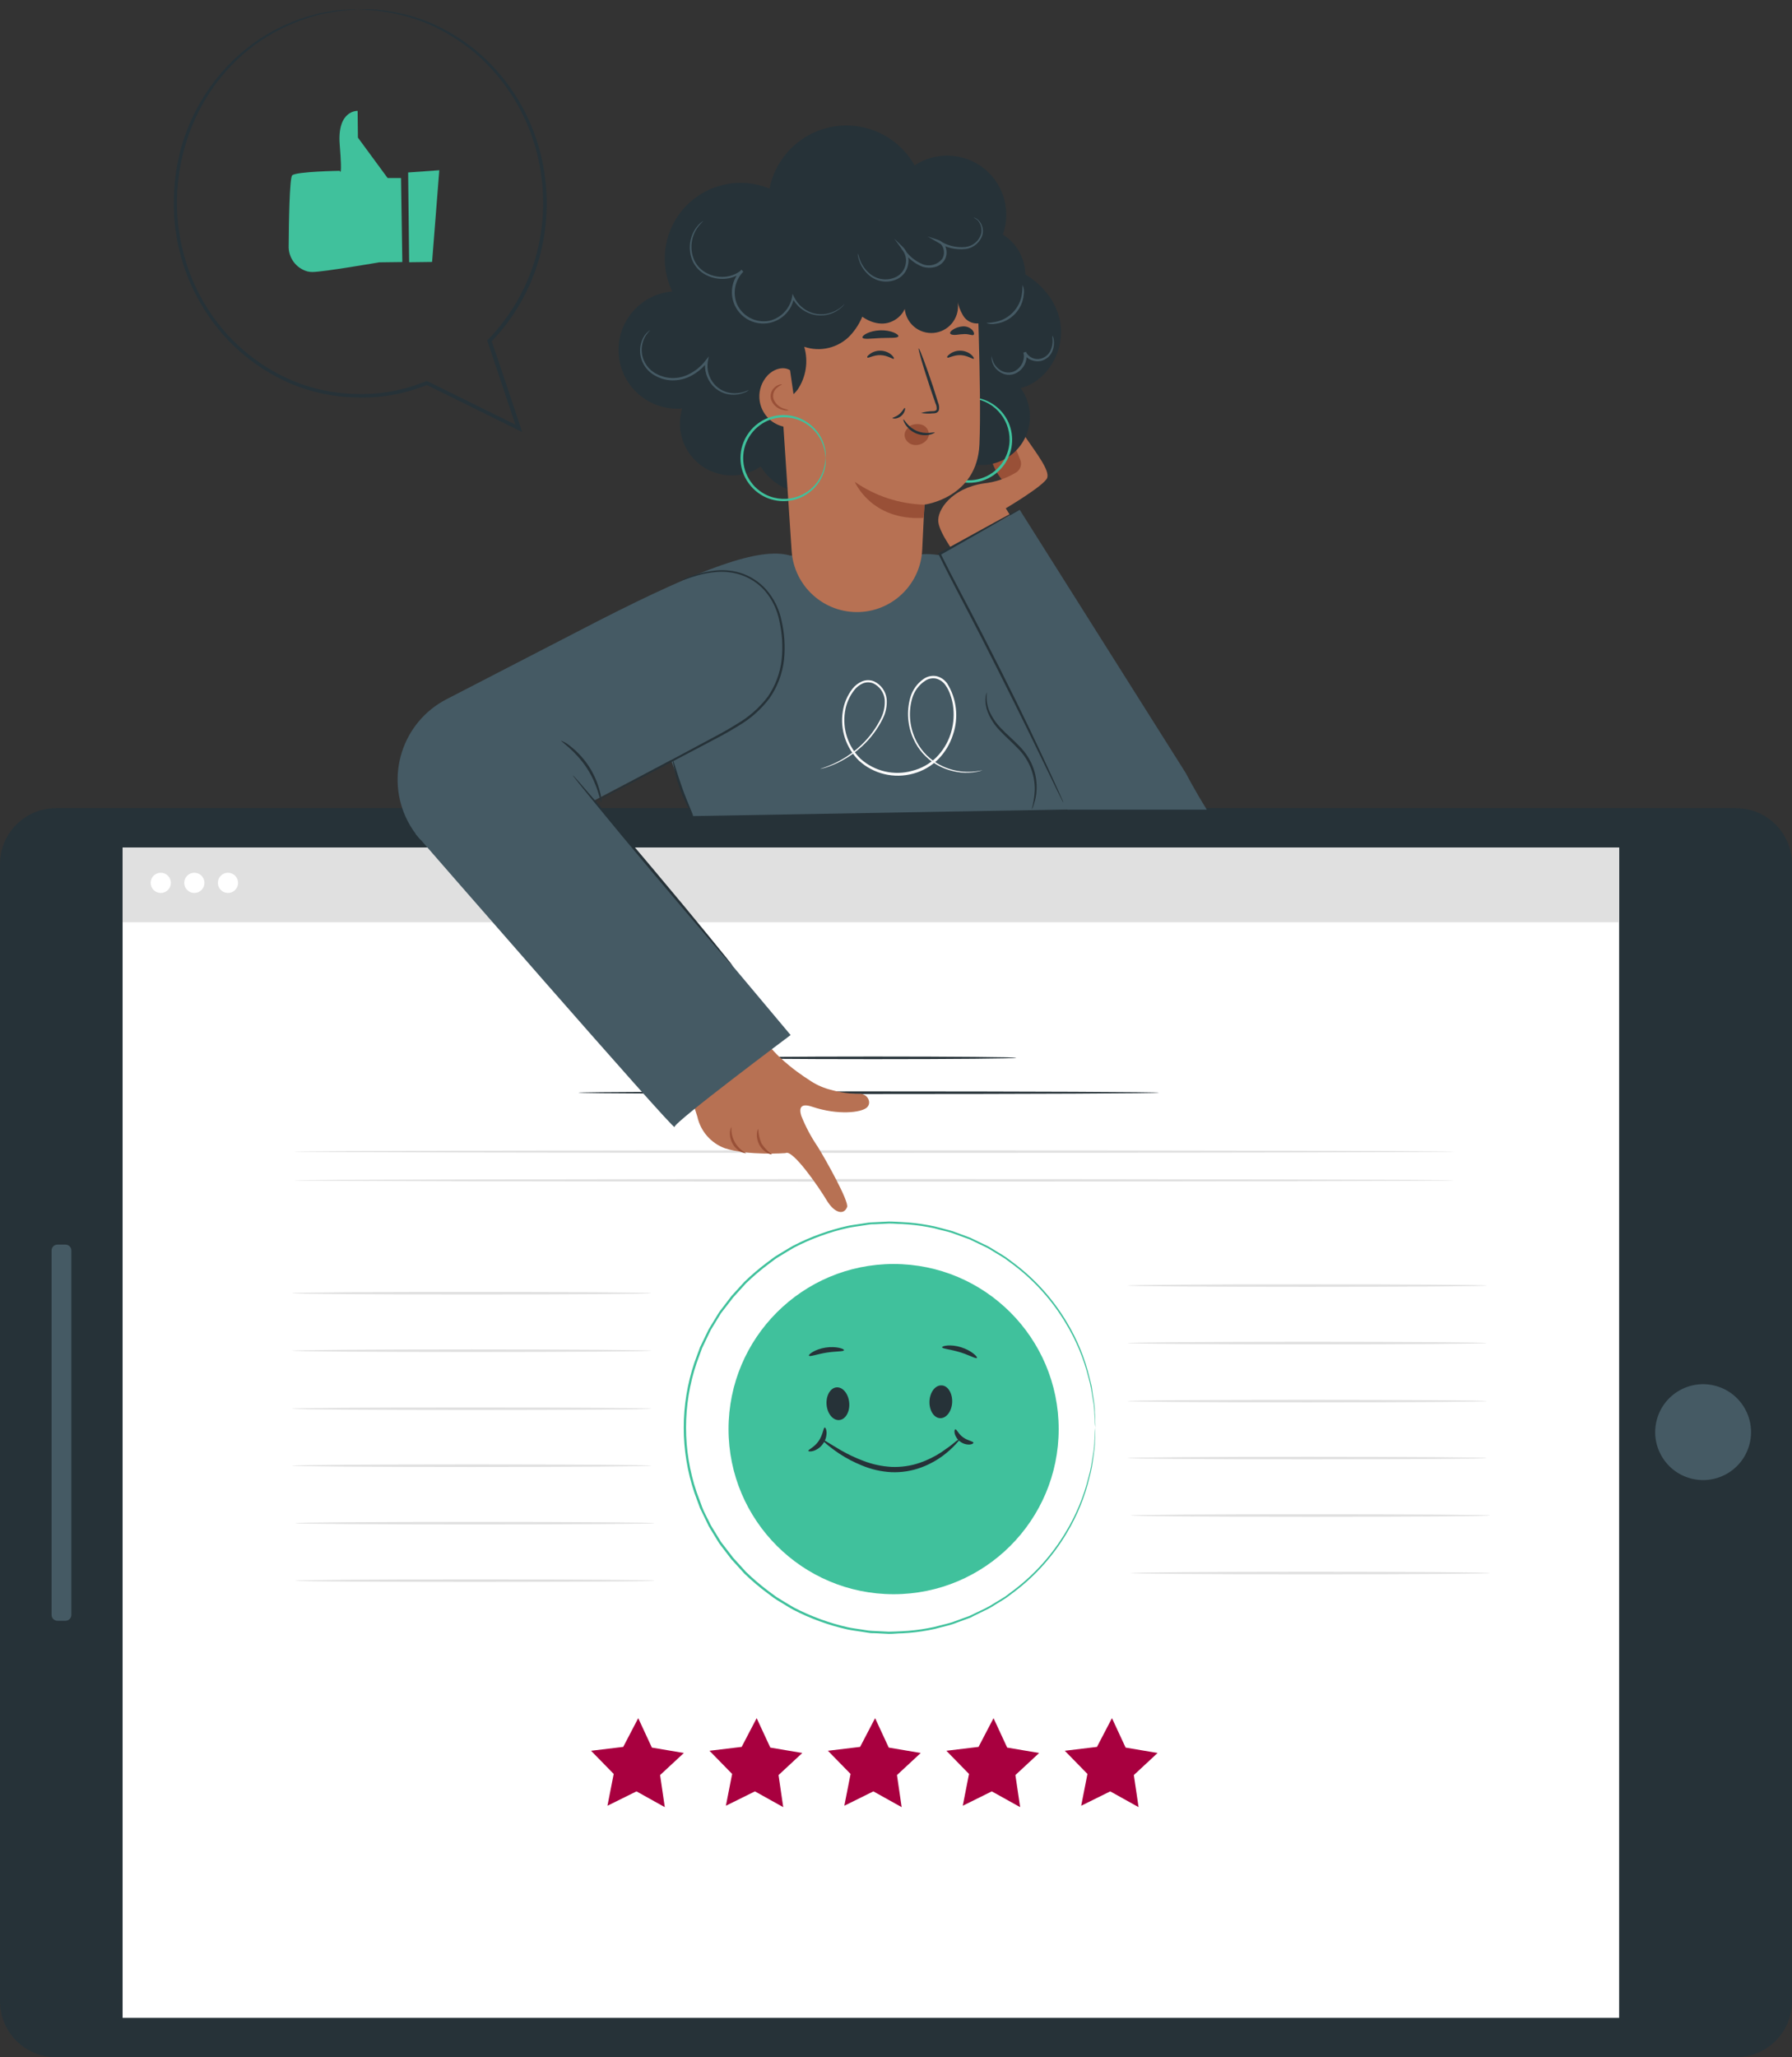 <?xml version="1.0" encoding="utf-8"?>
<!-- Generator: Adobe Illustrator 27.3.1, SVG Export Plug-In . SVG Version: 6.00 Build 0)  -->
<svg version="1.1" id="Слой_1" xmlns="http://www.w3.org/2000/svg" xmlns:xlink="http://www.w3.org/1999/xlink" x="0px" y="0px"
	 viewBox="0 0 370.4 425.11" style="enable-background:new 0 0 370.4 425.11;" xml:space="preserve">
<rect x="0" y="0" width="370.4" height="425.11" fill="#333333" stroke="none"/>
<style type="text/css">
	.st0{fill:#263238;}
	.st1{fill:#FFFFFF;}
	.st2{fill:#455A64;}
	.st3{fill:#A8003F;}
	.st4{fill:#40C19C;}
	.st5{fill:#E0E0E0;}
	.st6{fill:#B77153;}
	.st7{fill:#995037;}
	.st8{fill:#FAFAFA;}
</style>
<g id="freepik--Character--inject-28">
	<path class="st0" d="M0,413.56v-235c0-6.379,5.171-11.55,11.55-11.55h347.3c6.379,0,11.55,5.171,11.55,11.55v235
		c0,6.379-5.171,11.55-11.55,11.55H11.55C5.171,425.11,0,419.939,0,413.56z"/>
	<rect x="25.34" y="175.15" class="st1" width="309.33" height="241.83"/>
	
		<ellipse transform="matrix(0.229 -0.974 0.974 0.229 -16.935 570.812)" class="st2" cx="351.819" cy="296.095" rx="9.9" ry="9.9"/>
	<path class="st2" d="M10.66,333.71v-75.3c0-0.674,0.546-1.22,1.22-1.22h1.65c0.674,0,1.22,0.546,1.22,1.22v75.3
		c0,0.674-0.546,1.22-1.22,1.22h-1.65C11.206,334.93,10.66,334.384,10.66,333.71z"/>
	<polygon class="st3" points="223.48,373.15 229.48,370.18 235.34,373.44 234.36,366.81 239.27,362.25 232.66,361.13 229.84,355.05 
		226.74,360.99 220.09,361.79 224.77,366.58 	"/>
	<polygon class="st3" points="199,373.15 205,370.18 210.86,373.44 209.88,366.81 214.79,362.25 208.18,361.13 205.36,355.05 
		202.26,360.99 195.61,361.79 200.29,366.58 	"/>
	<polygon class="st3" points="174.52,373.15 180.52,370.18 186.37,373.44 185.4,366.81 190.31,362.25 183.7,361.13 180.88,355.05 
		177.78,360.99 171.13,361.79 175.81,366.58 	"/>
	<polygon class="st3" points="150.04,373.15 156.04,370.18 161.89,373.44 160.92,366.81 165.83,362.25 159.22,361.13 156.4,355.05 
		153.3,360.99 146.65,361.79 151.33,366.58 	"/>
	<polygon class="st3" points="125.56,373.15 131.56,370.18 137.41,373.44 136.44,366.81 141.35,362.25 134.74,361.13 131.92,355.05 
		128.82,360.99 122.17,361.79 126.85,366.58 	"/>
	<path class="st0" d="M239.55,225.8c0,0.15-26.86,0.27-60,0.27s-60-0.12-60-0.27s26.85-0.26,60-0.26S239.55,225.66,239.55,225.8z"/>
	<path class="st0" d="M210.05,218.6c0,0.15-13.26,0.27-29.62,0.27s-29.63-0.12-29.63-0.27s13.26-0.27,29.63-0.27
		S210.05,218.45,210.05,218.6z"/>
	<circle class="st4" cx="184.706" cy="295.319" r="34.12"/>
	<path class="st0" d="M172.91,286.69c1.29-0.1,2.46,1.32,2.62,3.19s-0.77,3.46-2.06,3.57s-2.47-1.32-2.62-3.18
		S171.62,286.8,172.91,286.69z"/>
	<path class="st0" d="M194.6,286.29c-1.29-0.06-2.41,1.42-2.48,3.29s0.91,3.43,2.2,3.48s2.41-1.42,2.49-3.29
		S195.9,286.29,194.6,286.29z"/>
	<path class="st0" d="M198.32,297.44c0.06,0.06-0.22,0.41-0.77,1c-0.783,0.844-1.64,1.617-2.56,2.31
		c-1.379,1.032-2.897,1.864-4.51,2.47c-1.998,0.75-4.127,1.09-6.26,1c-2.117-0.113-4.198-0.593-6.15-1.42
		c-1.583-0.641-3.101-1.435-4.53-2.37c-2.42-1.62-3.7-2.88-3.63-3s1.56,0.9,4,2.32c1.439,0.819,2.941,1.525,4.49,2.11
		c1.871,0.728,3.845,1.156,5.85,1.27c1.996,0.084,3.99-0.204,5.88-0.85c1.552-0.539,3.033-1.265,4.41-2.16c1.16-0.8,2.1-1.47,2.71-2
		S198.27,297.39,198.32,297.44z"/>
	<path class="st0" d="M174.45,279.02c-0.06,0.3-1.69,0.19-3.63,0.5s-3.46,0.9-3.61,0.63s1.29-1.35,3.45-1.68
		S174.55,278.74,174.45,279.02z"/>
	<path class="st0" d="M201.92,280.61c-0.19,0.24-1.63-0.62-3.57-1.2s-3.61-0.7-3.62-1s1.79-0.68,3.94,0S202.11,280.4,201.92,280.61z
		"/>
	<path class="st0" d="M170.47,294.99c0.13,0,0.35,0.33,0.38,1c0.016,0.846-0.244,1.674-0.74,2.36c-0.485,0.701-1.188,1.221-2,1.48
		c-0.62,0.18-1,0.09-1.05,0c0-0.3,1.26-0.74,2.16-2.06S170.17,295.04,170.47,294.99z"/>
	<path class="st0" d="M201.21,298.13c0,0.13-0.26,0.34-0.79,0.38c-0.697,0.032-1.383-0.181-1.94-0.6
		c-0.569-0.411-0.976-1.009-1.15-1.69c-0.11-0.52,0-0.85,0.14-0.86c0.3,0,0.64,1,1.64,1.69S201.14,297.83,201.21,298.13z"/>
	<path class="st4" d="M226.4,294.99c0,0,0-0.23-0.06-0.69l-0.13-2c0-0.44-0.05-0.94-0.08-1.48s-0.18-1.13-0.27-1.77
		s-0.21-1.33-0.33-2.06c-0.144-0.782-0.327-1.557-0.55-2.32c-0.99-3.962-2.575-7.752-4.7-11.24c-2.773-4.652-6.416-8.726-10.73-12
		l-1.83-1.35c-0.64-0.42-1.31-0.81-2-1.22s-1.33-0.86-2.06-1.19l-2.19-1.05l-1.11-0.53l-1.17-0.42l-2.38-0.87
		c-0.8-0.27-1.65-0.44-2.48-0.66c-0.836-0.25-1.688-0.443-2.55-0.58c-1.76-0.329-3.541-0.536-5.33-0.62c-0.91,0-1.83-0.12-2.75-0.1
		l-2.79,0.14c-0.47,0-0.94,0-1.41,0.09l-1.41,0.22c-0.93,0.15-1.89,0.26-2.83,0.46c-1.909,0.421-3.787,0.972-5.62,1.65
		c-1.886,0.678-3.723,1.483-5.5,2.41c-0.89,0.49-1.74,1.05-2.62,1.57c-0.43,0.28-0.89,0.51-1.3,0.82l-1.24,0.93
		c-1.68,1.248-3.277,2.604-4.78,4.06l-2.14,2.36l-0.54,0.6l-0.49,0.64l-1,1.29l-1,1.29l-0.85,1.39l-0.85,1.4l-0.42,0.7l-0.36,0.73
		l-1.43,3l-1.14,3.12c-2.9,8.626-2.9,17.964,0,26.59c0.39,1,0.77,2.08,1.15,3.12s0.95,2,1.43,3l0.36,0.74l0.42,0.7l0.85,1.39
		l0.85,1.39l1,1.3l1,1.29l0.48,0.64l0.54,0.59l2.14,2.36c1.503,1.459,3.1,2.819,4.78,4.07l1.25,0.92c0.41,0.32,0.87,0.55,1.3,0.83
		c0.88,0.52,1.73,1.08,2.62,1.57c3.519,1.821,7.256,3.185,11.12,4.06c0.94,0.2,1.9,0.31,2.84,0.46l1.4,0.22
		c0.47,0.06,0.94,0.06,1.41,0.09l2.79,0.14c0.92,0,1.84-0.07,2.75-0.1c1.789-0.083,3.57-0.291,5.33-0.62
		c0.861-0.141,1.713-0.335,2.55-0.58c0.84-0.22,1.68-0.4,2.49-0.66l2.37-0.87l1.17-0.42l1.11-0.53l2.19-1.05
		c0.707-0.361,1.394-0.758,2.06-1.19c0.67-0.41,1.35-0.8,2-1.22l1.82-1.36c4.318-3.273,7.964-7.347,10.74-12
		c2.124-3.505,3.705-7.312,4.69-11.29c0.223-0.76,0.406-1.531,0.55-2.31c0.12-0.73,0.23-1.42,0.33-2.06s0.21-1.23,0.27-1.77
		s0.06-1,0.08-1.48c0.06-0.87,0.1-1.54,0.13-2s0.06-0.69,0.06-0.69s0,0.23,0,0.69s-0.05,1.14-0.08,2c0,0.45,0,1-0.06,1.49
		s-0.16,1.14-0.24,1.78s-0.2,1.34-0.31,2.08c-0.138,0.782-0.315,1.556-0.53,2.32c-0.951,4.005-2.513,7.84-4.63,11.37
		c-2.771,4.697-6.425,8.812-10.76,12.12l-1.84,1.38c-0.64,0.43-1.32,0.82-2,1.24s-1.34,0.87-2.08,1.2l-2.2,1.07l-1.12,0.57
		l-1.18,0.43l-2.39,0.88c-0.82,0.28-1.67,0.45-2.51,0.68c-0.847,0.252-1.709,0.452-2.58,0.6c-1.78,0.333-3.581,0.544-5.39,0.63
		c-0.91,0-1.84,0.13-2.77,0.12l-2.82-0.14c-0.48,0-1,0-1.43-0.09l-1.42-0.22c-0.95-0.15-1.92-0.26-2.87-0.46
		c-1.93-0.43-3.831-0.985-5.69-1.66c-1.906-0.685-3.763-1.497-5.56-2.43c-0.91-0.49-1.77-1.06-2.66-1.59
		c-0.455-0.252-0.896-0.529-1.32-0.83l-1.26-0.94c-1.702-1.258-3.319-2.628-4.84-4.1l-2.17-2.39l-0.55-0.6l-0.49-0.65l-1-1.3
		l-1-1.32l-0.86-1.4l-0.86-1.41l-0.43-0.71l-0.36-0.75l-1.45-3c-0.39-1.05-0.77-2.11-1.16-3.16c-2.933-8.734-2.933-18.186,0-26.92
		l1.16-3.16l1.45-3l0.37-0.75l0.43-0.71l0.86-1.41l0.86-1.4l1-1.31l1-1.31l0.49-0.65l0.54-0.6c0.73-0.79,1.45-1.59,2.17-2.38
		c1.523-1.473,3.14-2.846,4.84-4.11l1.26-0.94c0.42-0.31,0.88-0.55,1.32-0.83c0.89-0.52,1.76-1.09,2.66-1.58
		c1.797-0.933,3.654-1.745,5.56-2.43c1.859-0.675,3.76-1.23,5.69-1.66c0.95-0.2,1.92-0.31,2.87-0.46l1.42-0.22
		c0.47-0.06,0.95-0.06,1.42-0.09l2.82-0.14c0.94,0,1.86,0.08,2.78,0.12c1.809,0.086,3.61,0.297,5.39,0.63
		c0.87,0.15,1.731,0.347,2.58,0.59c0.84,0.24,1.69,0.41,2.5,0.68l2.4,0.88l1.18,0.44l1.12,0.54l2.21,1.06
		c0.74,0.34,1.39,0.82,2.07,1.21s1.36,0.81,2,1.24l1.84,1.38c4.333,3.302,7.987,7.411,10.76,12.1
		c2.117,3.521,3.682,7.345,4.64,11.34c0.18,0.83,0.45,1.59,0.53,2.33s0.21,1.43,0.31,2.08s0.19,1.23,0.24,1.78s0,1,0.06,1.48
		c0,0.88,0.06,1.55,0.08,2S226.4,294.99,226.4,294.99z"/>
	<rect x="25.34" y="175.15" class="st5" width="309.33" height="15.43"/>
	<path class="st1" d="M35.32,182.44c0,1.154-0.936,2.09-2.09,2.09c-1.154,0-2.09-0.936-2.09-2.09c0-1.154,0.936-2.09,2.09-2.09l0,0
		C34.384,180.35,35.32,181.286,35.32,182.44z"/>
	<path class="st1" d="M42.26,182.44c0,1.154-0.936,2.09-2.09,2.09c-1.154,0-2.09-0.936-2.09-2.09c0-1.154,0.936-2.09,2.09-2.09l0,0
		C41.324,180.35,42.26,181.286,42.26,182.44z"/>
	<path class="st1" d="M49.21,182.44c0,1.154-0.936,2.09-2.09,2.09c-1.154,0-2.09-0.936-2.09-2.09c0-1.154,0.936-2.09,2.09-2.09l0,0
		C48.272,180.356,49.205,181.288,49.21,182.44z"/>
	<path class="st5" d="M300.55,237.97c0,0.15-53.67,0.27-119.87,0.27S60.8,238.12,60.8,237.97s53.67-0.26,119.88-0.26
		S300.55,237.83,300.55,237.97z"/>
	<path class="st5" d="M300.55,243.92c0,0.14-53.67,0.26-119.87,0.26S60.8,244.06,60.8,243.92s53.67-0.27,119.88-0.27
		S300.55,243.77,300.55,243.92z"/>
	<path class="st2" d="M143.25,168.64c0,0-2.11-4.79-2.51-5.84c-1.07-2.87-8-22.1-6.33-25c7.67-13.47,13.62-23,28.75-23l26.73-0.18
		c0,0,25.32-5.16,43.17,52.44L143.25,168.64z"/>
	<path class="st2" d="M86.87,173.46l35-7.54l41.14-21.63l0.15-29.53c-6.17-1.7-18,2.58-39.25,13.41l-31.59,16.31
		c-9.18,4.731-12.787,16.009-8.055,25.189c0.708,1.373,1.583,2.653,2.605,3.811L86.87,173.46z"/>
	<path class="st6" d="M165.63,230.62c-0.51-1.66-0.16-2.73,2.26-1.91c5.34,1.79,10.11,1.2,11.27,0.17s0.1-3-1.64-2.85
		c-1.9-0.005-3.79-0.268-5.62-0.78c-1.485-0.353-2.901-0.951-4.19-1.77c-1.12-0.71-2.08-1.38-2.93-2c0,0-4.93-3.56-6.47-6.42
		l-16.89,7.23l2.72,8.46c0.657,3.015,2.811,5.483,5.71,6.54c4.83,1.57,12.51,1,12.51,1c1.41-0.92,6.84,6.94,8.49,9.71
		s3.6,3.12,4.24,1.43c0.43-1.16-4.4-9.77-6.08-12.48c-1.356-1.986-2.489-4.116-3.38-6.35"/>
	<path class="st7" d="M154.19,238.29c0,0.06-0.42,0-1-0.24c-0.75-0.382-1.367-0.981-1.77-1.72c-0.414-0.733-0.605-1.57-0.55-2.41
		c0.06-0.64,0.26-1,0.32-1c-0.154,2.219,1.025,4.317,3,5.34L154.19,238.29z"/>
	<path class="st7" d="M159.55,238.54c0,0.06-0.4,0-0.94-0.27c-0.701-0.393-1.273-0.98-1.65-1.69c-0.387-0.706-0.567-1.506-0.52-2.31
		c0.06-0.61,0.23-1,0.3-0.93c0.031,1.036,0.265,2.055,0.69,3C157.991,237.201,158.71,237.948,159.55,238.54z"/>
	<path class="st2" d="M85.87,172.29c0,0,53.62,61.62,53.55,60.6s24-19,24-19l-52.53-62.6L85.87,172.29z"/>
	<path class="st0" d="M118.39,160.21c0,0,0.14,0.11,0.38,0.36l1,1.12l3.6,4.16c3,3.52,7.17,8.42,11.73,13.85s8.67,10.37,11.62,14
		l3.47,4.27l0.93,1.18c0.2,0.27,0.31,0.42,0.29,0.43c-0.138-0.104-0.262-0.225-0.37-0.36l-1-1.12c-0.91-1-2.12-2.45-3.6-4.16
		c-3-3.52-7.18-8.42-11.74-13.85s-8.66-10.37-11.62-14l-3.47-4.27c-0.37-0.47-0.68-0.86-0.92-1.18
		C118.573,160.509,118.473,160.365,118.39,160.21z"/>
	<path class="st0" d="M213.24,167.29c0.362-1.305,0.577-2.647,0.64-4c0.067-3.238-1.198-6.362-3.5-8.64
		c-1.3-1.37-2.7-2.55-3.83-3.79c-1.035-1.079-1.85-2.35-2.4-3.74c-0.377-0.952-0.528-1.979-0.44-3c0.02-0.372,0.115-0.736,0.28-1.07
		c-0.179,1.322-0.003,2.668,0.51,3.9c0.585,1.318,1.401,2.52,2.41,3.55c1.12,1.19,2.52,2.35,3.85,3.75
		c1.298,1.303,2.286,2.883,2.89,4.62c0.479,1.415,0.686,2.908,0.61,4.4c-0.046,1.002-0.238,1.993-0.57,2.94
		C213.601,166.593,213.449,166.958,213.24,167.29z"/>
	<path class="st0" d="M140.92,119.89c0,0,0.27-0.14,0.78-0.37s1.3-0.52,2.32-0.84c1.251-0.385,2.538-0.646,3.84-0.78
		c1.741-0.189,3.503-0.026,5.18,0.48c2.033,0.646,3.858,1.819,5.29,3.4c1.627,1.849,2.738,4.095,3.22,6.51
		c0.604,2.621,0.777,5.323,0.51,8c-0.319,2.875-1.35,5.625-3,8c-1.743,2.299-3.921,4.232-6.41,5.69c-2.35,1.48-4.71,2.68-6.95,3.86
		l-11.91,6.26l-8,4.17l-2.2,1.11c-0.251,0.143-0.516,0.26-0.79,0.35c0.236-0.166,0.484-0.317,0.74-0.45l2.15-1.2l8-4.32l11.84-6.35
		c2.23-1.19,4.6-2.41,6.91-3.88c2.426-1.427,4.553-3.312,6.26-5.55c1.596-2.315,2.586-4.994,2.88-7.79
		c0.26-2.608,0.102-5.242-0.47-7.8c-0.438-2.321-1.471-4.489-3-6.29c-1.367-1.545-3.12-2.698-5.08-3.34
		c-1.615-0.507-3.313-0.694-5-0.55c-1.289,0.11-2.564,0.341-3.81,0.69c-1,0.29-1.81,0.55-2.34,0.74
		C141.571,119.762,141.249,119.846,140.92,119.89z"/>
	<path class="st0" d="M124.29,165.86c-0.18,0.05-0.62-3.54-3-7.15s-5.42-5.51-5.3-5.65c0.732,0.289,1.408,0.702,2,1.22
		c2.967,2.348,5.077,5.61,6,9.28C124.222,164.304,124.323,165.082,124.29,165.86z"/>
	<path class="st8" d="M203.09,159.16c-0.37,0.138-0.751,0.242-1.14,0.31c-1.113,0.215-2.252,0.265-3.38,0.15
		c-1.794-0.186-3.526-0.755-5.08-1.67c-2.069-1.232-3.707-3.072-4.69-5.27c-1.214-2.671-1.445-5.686-0.65-8.51
		c0.448-1.601,1.451-2.991,2.83-3.92c0.753-0.5,1.67-0.69,2.56-0.53c0.895,0.207,1.685,0.733,2.22,1.48
		c2.002,3.189,2.443,7.116,1.2,10.67c-0.597,1.877-1.625,3.589-3,5c-1.442,1.442-3.239,2.477-5.21,3
		c-3.946,1.089-8.174,0.077-11.2-2.68c-2.692-2.647-3.939-6.431-3.35-10.16c0.254-1.712,0.943-3.33,2-4.7
		c0.528-0.669,1.216-1.196,2-1.53c0.788-0.326,1.672-0.326,2.46,0c1.444,0.676,2.433,2.055,2.61,3.64
		c0.11,1.409-0.17,2.82-0.81,4.08c-1.061,2.137-2.505,4.063-4.26,5.68c-1.313,1.219-2.783,2.258-4.37,3.09
		c-0.999,0.529-2.043,0.968-3.12,1.31c-0.36,0.12-0.65,0.18-0.84,0.23c-0.097,0.033-0.198,0.053-0.3,0.06
		c0.087-0.051,0.182-0.088,0.28-0.11c0.19-0.07,0.47-0.15,0.83-0.29c1.052-0.378,2.072-0.84,3.05-1.38
		c1.552-0.856,2.987-1.908,4.27-3.13c1.7-1.606,3.096-3.507,4.12-5.61c0.594-1.202,0.849-2.544,0.74-3.88
		c-0.173-1.428-1.068-2.667-2.37-3.28c-0.679-0.28-1.441-0.28-2.12,0c-0.708,0.308-1.327,0.789-1.8,1.4
		c-1.018,1.305-1.68,2.852-1.92,4.49c-0.552,3.563,0.647,7.174,3.22,9.7c2.9,2.602,6.928,3.541,10.68,2.49
		c1.886-0.472,3.612-1.438,5-2.8c1.326-1.336,2.322-2.962,2.91-4.75c0.571-1.729,0.772-3.558,0.59-5.37
		c-0.076-0.876-0.261-1.739-0.55-2.57c-0.24-0.815-0.619-1.583-1.12-2.27c-0.467-0.656-1.156-1.122-1.94-1.31
		c-0.768-0.14-1.561,0.025-2.21,0.46c-1.295,0.846-2.245,2.126-2.68,3.61c-0.786,2.724-0.587,5.638,0.56,8.23
		c0.935,2.147,2.51,3.953,4.51,5.17c1.508,0.921,3.196,1.508,4.95,1.72C200.08,159.579,201.608,159.494,203.09,159.16z"/>
	<path class="st7" d="M207.13,99.16c-1.138-1.387-1.955-3.009-2.39-4.75c-0.18-0.56-0.2-1.159-0.06-1.73
		c0.148-0.591,0.681-1.004,1.29-1c0.6,0,1,0.61,1.33,1.12c0.978,1.472,1.802,3.04,2.46,4.68c0.194,0.448,0.292,0.932,0.29,1.42
		c-0.005,0.496-0.266,0.954-0.69,1.21c-0.502,0.217-1.082,0.14-1.51-0.2c-0.402-0.341-0.741-0.751-1-1.21"/>
	<path class="st7" d="M209.7,98.05l-2.64-5.54c-0.299-0.53-0.486-1.115-0.55-1.72c-0.052-0.622,0.286-1.212,0.85-1.48
		c0.52-0.149,1.079-0.004,1.46,0.38c0.376,0.373,0.678,0.814,0.89,1.3l1.25,2.43c0.37,0.644,0.646,1.338,0.82,2.06
		c0.172,0.736,0.023,1.511-0.41,2.13c-0.472,0.61-1.306,0.806-2,0.47"/>
	<path class="st6" d="M197.95,115.18c0,0-3.68-4.77-4-7.28s2.75-7,9.36-8c2.412-0.253,4.736-1.046,6.8-2.32
		c0.837-0.568,1.158-1.646,0.77-2.58c-0.87-2.11-2.43-6-2.31-6.55c0.31-1.35,1.19-1.32,3.47,2c2.28,3.32,4.93,6.74,4.42,8.28
		s-8.57,6.31-8.57,6.31l2.2,3.55L197.95,115.18z"/>
	<path class="st2" d="M219.81,164.22l-25.37-49.71l16.34-9.15l34.32,54.4c0,0,1.81,3.48,4.34,7.55h-28.77"/>
	<path class="st0" d="M210.55,105.36c0,0-0.09,0.08-0.28,0.2l-0.86,0.52l-3.28,1.91l-11.8,6.72l0.09-0.3
		c2.47,5,5.68,10.85,8.91,17.18c4.81,9.35,9,17.92,11.9,24.16c1.46,3.12,2.62,5.66,3.41,7.41c0.37,0.85,0.67,1.52,0.89,2
		c0.119,0.229,0.212,0.471,0.28,0.72c-0.15-0.213-0.277-0.441-0.38-0.68c-0.24-0.5-0.57-1.16-1-2l-3.56-7.34
		c-3-6.19-7.22-14.73-12-24.08c-3.23-6.32-6.42-12.15-8.85-17.21l-0.09-0.2l0.19-0.11l11.89-6.55l3.35-1.81l0.89-0.46
		C210.346,105.4,210.447,105.373,210.55,105.36z"/>
	<path class="st0" d="M143.25,168.64c-2.19-3.565-3.63-7.539-4.23-11.68c0.16,0,0.85,2.66,2,5.87S143.39,168.57,143.25,168.64z"/>
	<path class="st0" d="M199.13,95.36c5.118,2.076,10.95-0.391,13.025-5.509c1.302-3.21,0.85-6.865-1.195-9.661
		c5.73-1.45,9.3-8.06,8.14-13.86s-6.33-10.32-12.11-11.57c-2.21-0.53-4.52-0.471-6.7,0.17c-2.191,0.673-4.002,2.227-5,4.29"/>
	<path class="st4" d="M198.32,82.4c0,0.06-0.74,0.2-1.95,0.83c-1.702,0.906-3.051,2.357-3.83,4.12
		c-1.164,2.622-0.923,5.655,0.64,8.06c0.439,0.684,0.978,1.297,1.6,1.82c0.638,0.554,1.36,1.003,2.14,1.33
		c3.366,1.458,7.289,0.563,9.69-2.21c0.558-0.636,1.013-1.354,1.35-2.13c0.329-0.741,0.548-1.526,0.65-2.33
		c0.578-4.692-2.757-8.964-7.449-9.542c-0.236-0.029-0.473-0.048-0.711-0.058c-1.37-0.05-2.12,0.17-2.13,0.1
		c0.172-0.074,0.354-0.124,0.54-0.15c0.522-0.112,1.056-0.165,1.59-0.16c3.463,0.008,6.598,2.053,8,5.22
		c0.645,1.456,0.884,3.059,0.69,4.64c-0.088,0.854-0.314,1.689-0.67,2.47c-0.346,0.829-0.826,1.596-1.42,2.27
		c-2.542,2.958-6.716,3.911-10.29,2.35c-0.824-0.354-1.587-0.837-2.26-1.43c-0.657-0.552-1.224-1.203-1.68-1.93
		c-0.851-1.344-1.331-2.89-1.39-4.48c-0.114-3.442,1.8-6.631,4.89-8.15c0.48-0.242,0.987-0.427,1.51-0.55
		C197.989,82.442,198.154,82.411,198.32,82.4z"/>
	<path class="st0" d="M202.66,66.64c5.42-0.308,9.564-4.952,9.256-10.372c-0.182-3.2-1.912-6.11-4.636-7.798
		c2.265-6.351-1.047-13.337-7.398-15.602c-3.616-1.29-7.628-0.804-10.832,1.312c-4.395-7.793-14.275-10.548-22.069-6.153
		c-4.114,2.32-7.011,6.32-7.931,10.953c-7.993-3.304-17.151,0.497-20.455,8.489c-1.699,4.111-1.57,8.751,0.355,12.761
		c-6.677,0.569-11.629,6.443-11.06,13.12c0.569,6.677,6.443,11.629,13.12,11.06c-1.73,5.65,1.448,11.634,7.098,13.364
		c3.091,0.946,6.444,0.445,9.122-1.364c3.412,5.5,10.637,7.193,16.138,3.78c2.31-1.433,4.05-3.625,4.922-6.2"/>
	<path class="st6" d="M190.62,113.56c0.21-4.87,0.47-9.28,0.47-9.28s10.89-1.37,11.36-12.48s-0.64-36.69-0.64-36.69l-20-9.62
		l-21.56,17.36l3.38,51c0.493,7.35,6.771,12.957,14.13,12.62l0,0C184.738,126.136,190.313,120.54,190.62,113.56z"/>
	<path class="st0" d="M201.28,74.13c-0.18,0.19-1.22-0.68-2.71-0.74s-2.6,0.7-2.75,0.5s0.1-0.43,0.58-0.79
		c0.645-0.451,1.424-0.673,2.21-0.63c0.789,0.032,1.544,0.324,2.15,0.83C201.21,73.7,201.36,74.05,201.28,74.13z"/>
	<path class="st0" d="M184.76,74.13c-0.18,0.19-1.21-0.68-2.71-0.74s-2.59,0.7-2.75,0.5s0.1-0.43,0.58-0.79
		c0.645-0.451,1.424-0.673,2.21-0.63c0.789,0.032,1.544,0.324,2.15,0.83C184.69,73.7,184.84,74.05,184.76,74.13z"/>
	<path class="st0" d="M190.36,85.34c0.789-0.235,1.607-0.36,2.43-0.37c0.38,0,0.74-0.1,0.81-0.37c0.04-0.42-0.039-0.843-0.23-1.22
		c-0.347-1-0.707-2.05-1.08-3.15c-1.5-4.49-2.57-8.17-2.4-8.23s1.51,3.53,3,8l1,3.17c0.225,0.505,0.285,1.069,0.17,1.61
		c-0.117,0.276-0.352,0.486-0.64,0.57c-0.209,0.055-0.424,0.078-0.64,0.07C191.973,85.501,191.159,85.474,190.36,85.34z"/>
	<path class="st7" d="M191.09,104.29c-5.161-0.135-10.169-1.776-14.41-4.72c0,0,3.39,8.09,14.22,7.45L191.09,104.29z"/>
	<path class="st0" d="M175.63,46.11c-3.555,5.133-3.475,11.952,0.2,17c1.62,2.12,4.06,3.85,6.73,3.75s5.25-2.62,4.68-5.23
		c-0.922,2.906,0.687,6.009,3.593,6.93s6.009-0.687,6.93-3.593c0.324-1.021,0.344-2.115,0.057-3.147c0.208,1.2,0.631,2.351,1.25,3.4
		c0.645,1.066,1.826,1.689,3.07,1.62c1.67-0.22,2.64-2,3-3.67c1.052-5.049-0.552-10.285-4.25-13.88
		c-3.737-3.502-8.775-5.269-13.88-4.87c-5.079,0.447-9.87,2.556-13.63,6"/>
	<path class="st0" d="M177.04,50.03c1.409,3.15,2.171,6.55,2.24,10c0.06,3.469-1.231,6.825-3.6,9.36
		c-2.447,2.518-6.126,3.402-9.45,2.27c0.888,3.014,0.382,6.268-1.38,8.87c-1.86,2.47-5.52,3.65-8.23,2.16
		c-2.46-1.34-3.52-4.32-3.86-7.1c-1.509-12.468,7.375-23.799,19.843-25.308c1.622-0.196,3.261-0.217,4.887-0.062"/>
	<path class="st6" d="M163.3,76.5c-1.48-0.92-3.5-0.17-4.68,1.12c-2.376,2.609-2.188,6.651,0.421,9.027
		c1.604,1.461,3.841,2.009,5.939,1.453"/>
	<path class="st7" d="M162.96,84.77c0,0.06-0.49,0.13-1.26-0.08c-1.034-0.268-1.88-1.01-2.28-2c-0.202-0.58-0.181-1.215,0.06-1.78
		c0.202-0.44,0.52-0.817,0.92-1.09c0.69-0.45,1.21-0.44,1.22-0.38s-0.45,0.21-1,0.68c-0.716,0.573-0.999,1.53-0.71,2.4
		c0.353,0.854,1.045,1.524,1.91,1.85C162.55,84.62,162.97,84.69,162.96,84.77z"/>
	<path class="st0" d="M185.68,69.5c-0.14,0.43-1.77,0.27-3.7,0.36s-3.54,0.33-3.71-0.09s1.4-1.43,3.65-1.51
		S185.83,69.09,185.68,69.5z"/>
	<path class="st0" d="M201.24,69.19c-0.17,0.15-0.5,0-0.89-0.05c-0.445-0.107-0.905-0.134-1.36-0.08c-0.58,0-1.22,0.16-1.71,0.15
		s-0.83-0.11-0.89-0.33s0.16-0.48,0.57-0.76c0.57-0.364,1.217-0.59,1.89-0.66c0.797-0.104,1.595,0.178,2.15,0.76
		C201.37,68.67,201.4,69.05,201.24,69.19z"/>
	<path class="st7" d="M187.77,88.18c0.833-0.539,1.86-0.685,2.81-0.4c0.957,0.331,1.542,1.298,1.39,2.3
		c-0.136,0.521-0.456,0.975-0.9,1.28c-0.655,0.507-1.495,0.711-2.31,0.56c-0.822-0.164-1.488-0.767-1.73-1.57
		c-0.204-0.82,0.17-1.674,0.91-2.08"/>
	<path class="st0" d="M193.23,89.37c0,0-0.36,0.31-1.07,0.46c-0.946,0.196-1.929,0.102-2.82-0.27
		c-0.889-0.375-1.647-1.005-2.18-1.81c-0.4-0.61-0.48-1.06-0.42-1.09s0.28,0.35,0.72,0.87c0.568,0.664,1.279,1.19,2.08,1.54
		c0.812,0.325,1.688,0.458,2.56,0.39C192.78,89.41,193.2,89.29,193.23,89.37z"/>
	<path class="st4" d="M170.68,94.67c-0.07,0,0-0.78-0.38-2.1c-0.503-1.857-1.616-3.491-3.16-4.64
		c-1.052-0.792-2.274-1.326-3.57-1.56c-1.484-0.264-3.012-0.133-4.43,0.38c-0.765,0.276-1.483,0.667-2.13,1.16
		c-0.684,0.496-1.282,1.101-1.77,1.79c-2.172,2.954-2.172,6.976,0,9.93c0.488,0.689,1.086,1.294,1.77,1.79
		c0.647,0.493,1.365,0.884,2.13,1.16c4.434,1.607,9.332-0.684,10.939-5.118c0.084-0.231,0.157-0.465,0.221-0.702
		C170.65,95.44,170.61,94.66,170.68,94.67c0.015,0.183,0.015,0.367,0,0.55c-0.001,0.536-0.065,1.069-0.19,1.59
		c-0.448,1.945-1.558,3.673-3.14,4.89c-1.089,0.851-2.364,1.433-3.72,1.7c-1.564,0.3-3.18,0.176-4.68-0.36
		c-0.811-0.285-1.573-0.693-2.26-1.21c-0.728-0.523-1.367-1.162-1.89-1.89c-2.332-3.13-2.332-7.42,0-10.55
		c0.523-0.728,1.162-1.367,1.89-1.89c0.687-0.517,1.449-0.925,2.26-1.21c2.844-1.03,6.018-0.524,8.4,1.34
		c1.582,1.217,2.692,2.945,3.14,4.89c0.125,0.521,0.189,1.054,0.19,1.59C170.695,94.296,170.695,94.484,170.68,94.67z"/>
	<path class="st2" d="M201.23,44.95c0.097,0.007,0.192,0.03,0.28,0.07c0.261,0.103,0.498,0.256,0.7,0.45
		c0.767,0.763,1.101,1.859,0.89,2.92c-0.434,1.622-1.797,2.828-3.46,3.06c-2.058,0.247-4.136-0.249-5.86-1.4l-2.06-1.19l2.26,0.74
		c0.79,0.28,1.382,0.943,1.57,1.76c0.219,0.807,0.104,1.669-0.32,2.39c-0.458,0.718-1.174,1.233-2,1.44
		c-0.833,0.21-1.708,0.189-2.53-0.06c-1.841-0.717-3.38-2.045-4.36-3.76l-1.52-2.08l1.84,1.79c0.968,1,1.347,2.432,1,3.78
		c-0.27,1.227-1.088,2.263-2.22,2.81c-1.871,0.889-4.086,0.62-5.69-0.69c-1.037-0.843-1.803-1.974-2.2-3.25
		c-0.105-0.327-0.185-0.661-0.24-1c-0.011-0.12-0.011-0.24,0-0.36c0.05,0,0.11,0.48,0.43,1.31c0.443,1.181,1.2,2.219,2.19,3
		c1.517,1.17,3.565,1.383,5.29,0.55c1-0.499,1.718-1.427,1.95-2.52c0.296-1.176-0.032-2.423-0.87-3.3l0.39-0.33
		c0.919,1.605,2.353,2.853,4.07,3.54c1.439,0.533,3.058,0.071,4-1.14c0.72-1.18,0.29-3-0.93-3.41l0.2-0.45
		c1.615,1.11,3.569,1.616,5.52,1.43c1.542-0.183,2.825-1.269,3.26-2.76c0.212-0.977-0.052-1.997-0.71-2.75
		C201.839,45.304,201.546,45.106,201.23,44.95z"/>
	<path class="st2" d="M174.55,62.82c0,0,0,0.07-0.13,0.19c-0.144,0.178-0.301,0.345-0.47,0.5c-0.647,0.588-1.405,1.041-2.23,1.33
		c-1.292,0.45-2.695,0.471-4,0.06c-1.747-0.547-3.193-1.787-4-3.43l0.42-0.06c-0.565,3.528-3.883,5.931-7.412,5.366
		c-3.528-0.565-5.931-3.883-5.366-7.412c0.222-1.385,0.888-2.66,1.897-3.634l0.35,0.37c-1.181,0.981-2.665,1.522-4.2,1.53
		c-1.393,0.027-2.764-0.348-3.95-1.08c-1.06-0.658-1.888-1.63-2.37-2.78c-0.392-0.98-0.56-2.036-0.49-3.09
		c0.084-1.497,0.661-2.925,1.64-4.06c0.342-0.405,0.756-0.744,1.22-1c0,0-0.45,0.34-1.08,1.13c-0.894,1.147-1.405,2.546-1.46,4
		c-0.041,1.001,0.14,1.998,0.53,2.92c0.467,1.06,1.249,1.95,2.24,2.55c1.115,0.684,2.403,1.031,3.71,1
		c1.417-0.02,2.785-0.521,3.88-1.42l0.34,0.37c-1.739,1.783-2.239,4.435-1.27,6.73c1.194,2.52,3.941,3.914,6.68,3.39
		c2.382-0.561,4.214-2.467,4.68-4.87l0.11-0.7l0.31,0.64c0.736,1.544,2.062,2.726,3.68,3.28c1.25,0.416,2.6,0.416,3.85,0
		c0.808-0.249,1.562-0.649,2.22-1.18C174.36,63.04,174.55,62.8,174.55,62.82z"/>
	<path class="st2" d="M154.76,80.6c-0.251,0.231-0.548,0.408-0.87,0.52c-0.875,0.364-1.826,0.512-2.77,0.43
		c-1.462-0.108-2.826-0.774-3.81-1.86c-1.257-1.392-1.812-3.279-1.51-5.13l0.46,0.2c-0.987,1.308-2.273,2.36-3.75,3.07
		c-1.139,0.541-2.39,0.805-3.65,0.77c-1.174-0.033-2.323-0.349-3.35-0.92c-1.802-0.928-3.005-2.712-3.19-4.73
		c-0.119-1.329,0.235-2.657,1-3.75c0.216-0.285,0.468-0.54,0.75-0.76c0.093-0.086,0.202-0.154,0.32-0.2c0,0-0.39,0.34-0.9,1.08
		c-0.669,1.074-0.958,2.342-0.82,3.6c0.211,1.888,1.373,3.536,3.08,4.37c2.036,1.077,4.465,1.111,6.53,0.09
		c1.401-0.668,2.625-1.659,3.57-2.89l0.65-0.84l-0.19,1c-0.287,1.699,0.201,3.438,1.33,4.74c0.903,1.031,2.158,1.687,3.52,1.84
		c0.899,0.105,1.81,0.013,2.67-0.27C154.43,80.75,154.74,80.57,154.76,80.6z"/>
	<path class="st2" d="M211.39,58.94c0.242,0.585,0.318,1.225,0.22,1.85c-0.244,3.171-2.693,5.728-5.85,6.11
		c-0.617,0.131-1.259,0.082-1.85-0.14c0-0.09,0.71,0,1.79-0.23c2.894-0.545,5.118-2.874,5.53-5.79
		C211.41,59.65,211.3,58.95,211.39,58.94z"/>
	<path class="st2" d="M217.55,69.41c0.136,0.233,0.221,0.492,0.25,0.76c0.12,0.736,0.047,1.49-0.21,2.19
		c-0.373,1.108-1.285,1.949-2.42,2.23c-0.67,0.137-1.365,0.075-2-0.18c-0.72-0.272-1.295-0.829-1.59-1.54l0.5-0.17
		c0.091,0.325,0.135,0.662,0.13,1c-0.061,1.578-1.044,2.973-2.51,3.56c-0.642,0.235-1.34,0.267-2,0.09
		c-0.556-0.159-1.069-0.443-1.5-0.83c-0.635-0.539-1.062-1.281-1.21-2.1c-0.09-0.57,0-0.89,0-0.88s0,0.31,0.17,0.84
		c0.219,0.73,0.655,1.375,1.25,1.85c0.85,0.729,2.025,0.946,3.08,0.57c1.258-0.533,2.096-1.745,2.15-3.11
		c0.006-0.277-0.032-0.554-0.11-0.82l0.51-0.17c0.553,1.11,1.788,1.703,3,1.44c0.995-0.23,1.812-0.938,2.18-1.89
		c0.265-0.632,0.385-1.316,0.35-2C217.55,69.69,217.46,69.42,217.55,69.41z"/>
	<path class="st0" d="M187.01,84.29c0.07,0,0.11,0.23,0,0.57c-0.279,0.897-1.065,1.542-2,1.64c-0.35,0-0.56-0.06-0.55-0.13
		s0.77-0.22,1.45-0.81S186.86,84.29,187.01,84.29z"/>
</g>
<g id="freepik--speech-bubble--inject-28">
	<path class="st0" d="M73.95,1.91c-0.232,0.042-0.465,0.072-0.7,0.09l-2,0.17c-1.104,0.075-2.2,0.232-3.28,0.47
		c-0.65,0.14-1.36,0.2-2.08,0.42s-1.5,0.44-2.31,0.67c-3.945,1.266-7.659,3.161-11,5.61c-4.391,3.279-8.046,7.442-10.73,12.22
		c-4.115,7.414-5.889,15.899-5.09,24.34c0.06,0.92,0.26,1.83,0.39,2.76c0.124,0.935,0.311,1.86,0.56,2.77
		c0.882,3.815,2.331,7.476,4.3,10.86c4.19,7.324,10.663,13.074,18.43,16.37c4.092,1.709,8.467,2.641,12.9,2.75
		c4.566,0.181,9.123-0.54,13.41-2.12l1.31-0.5l0.17-0.06l0.16,0.07l19,9.38l-0.55,0.49l-6.06-18.09l-0.07-0.23l0.16-0.17
		c4.537-4.666,7.875-10.362,9.73-16.6c1.668-5.7,2.091-11.692,1.24-17.57c-1.357-9.797-6.26-18.756-13.78-25.18
		c-2.849-2.335-5.992-4.285-9.35-5.8c-2.536-1.058-5.173-1.855-7.87-2.38L77.9,2.19l-2.17-0.13L74.4,1.97
		c-0.151-0.001-0.302-0.018-0.45-0.05c0.149-0.018,0.301-0.018,0.45,0h1.33l2.19,0.06l3,0.41c2.74,0.481,5.421,1.249,8,2.29
		c3.417,1.488,6.616,3.433,9.51,5.78c3.512,2.948,6.498,6.472,8.83,10.42c2.723,4.608,4.52,9.703,5.29,15
		c0.889,5.974,0.48,12.069-1.2,17.87c-1.867,6.364-5.255,12.178-9.87,16.94l0.07-0.4c2,5.8,4,11.85,6.08,18.08l0.31,0.91l-0.86-0.42
		l-19-9.37h0.33L87.07,80c-4.384,1.609-9.044,2.333-13.71,2.13c-4.53-0.11-8.999-1.062-13.18-2.81
		c-7.919-3.378-14.512-9.258-18.77-16.74c-1.997-3.428-3.47-7.136-4.37-11c-0.252-0.925-0.436-1.868-0.55-2.82
		c-0.13-0.94-0.34-1.86-0.39-2.8c-0.171-1.835-0.218-3.679-0.14-5.52c0.104-3.489,0.638-6.952,1.59-10.31
		c0.915-3.083,2.183-6.049,3.78-8.84c2.758-4.833,6.507-9.028,11-12.31c3.388-2.445,7.155-4.317,11.15-5.54l2.35-0.64
		c0.69-0.162,1.387-0.289,2.09-0.38c1.091-0.223,2.198-0.357,3.31-0.4l2.05-0.1L73.95,1.91z"/>
	<path class="st4" d="M82.89,36.79h-2.77l-6.14-8.35l-0.06-5.53c0,0-4.28-0.21-3.7,7s0,5.39,0,5.39s-9.08,0.14-9.83,0.94
		c-0.54,0.58-0.69,9.61-0.72,14.5c-0.113,2.47,1.497,4.69,3.88,5.35c0.327,0.08,0.663,0.121,1,0.12c2.27,0,13.82-2,13.82-2
		l4.79-0.06L82.89,36.79z"/>
	<polygon class="st4" points="90.8,35.18 89.31,54.13 84.57,54.19 84.36,35.64 	"/>
</g>
<path class="st5" d="M134.613,267.232c0,0.15-16.624,0.27-37.128,0.27s-37.132-0.12-37.132-0.27s16.624-0.26,37.132-0.26
	S134.613,267.092,134.613,267.232z"/>
<path class="st5" d="M134.613,279.122c0,0.14-16.624,0.26-37.128,0.26s-37.132-0.12-37.132-0.26s16.624-0.27,37.132-0.27
	S134.613,278.972,134.613,279.122z"/>
<path class="st5" d="M134.613,291.103c0,0.15-16.624,0.27-37.128,0.27s-37.132-0.12-37.132-0.27s16.624-0.26,37.132-0.26
	S134.613,290.963,134.613,291.103z"/>
<path class="st5" d="M134.613,302.882c0,0.14-16.624,0.26-37.128,0.26s-37.132-0.12-37.132-0.26s16.624-0.27,37.132-0.27
	S134.613,302.732,134.613,302.882z"/>
<path class="st5" d="M135.295,314.752c0,0.15-16.624,0.27-37.128,0.27s-37.132-0.12-37.132-0.27s16.624-0.26,37.132-0.26
	S135.295,314.612,135.295,314.752z"/>
<path class="st5" d="M135.295,326.642c0,0.14-16.624,0.26-37.128,0.26s-37.132-0.12-37.132-0.26s16.624-0.27,37.132-0.27
	S135.295,326.492,135.295,326.642z"/>
<path class="st5" d="M307.32,265.655c0,0.15-16.624,0.27-37.129,0.27c-20.505,0-37.132-0.12-37.132-0.27s16.624-0.26,37.132-0.26
	S307.32,265.515,307.32,265.655z"/>
<path class="st5" d="M307.32,277.545c0,0.14-16.624,0.26-37.129,0.26c-20.505,0-37.132-0.12-37.132-0.26s16.624-0.27,37.132-0.27
	S307.32,277.395,307.32,277.545z"/>
<path class="st5" d="M307.32,289.527c0,0.15-16.624,0.27-37.129,0.27c-20.505,0-37.132-0.12-37.132-0.27s16.624-0.26,37.132-0.26
	S307.32,289.387,307.32,289.527z"/>
<path class="st5" d="M307.32,301.305c0,0.14-16.624,0.26-37.129,0.26c-20.505,0-37.132-0.12-37.132-0.26s16.624-0.27,37.132-0.27
	S307.32,301.155,307.32,301.305z"/>
<path class="st5" d="M308.003,313.175c0,0.15-16.624,0.27-37.129,0.27s-37.132-0.12-37.132-0.27s16.624-0.26,37.132-0.26
	S308.003,313.035,308.003,313.175z"/>
<path class="st5" d="M308.003,325.065c0,0.14-16.624,0.26-37.129,0.26s-37.132-0.12-37.132-0.26s16.624-0.27,37.132-0.27
	S308.003,324.915,308.003,325.065z"/>
</svg>
